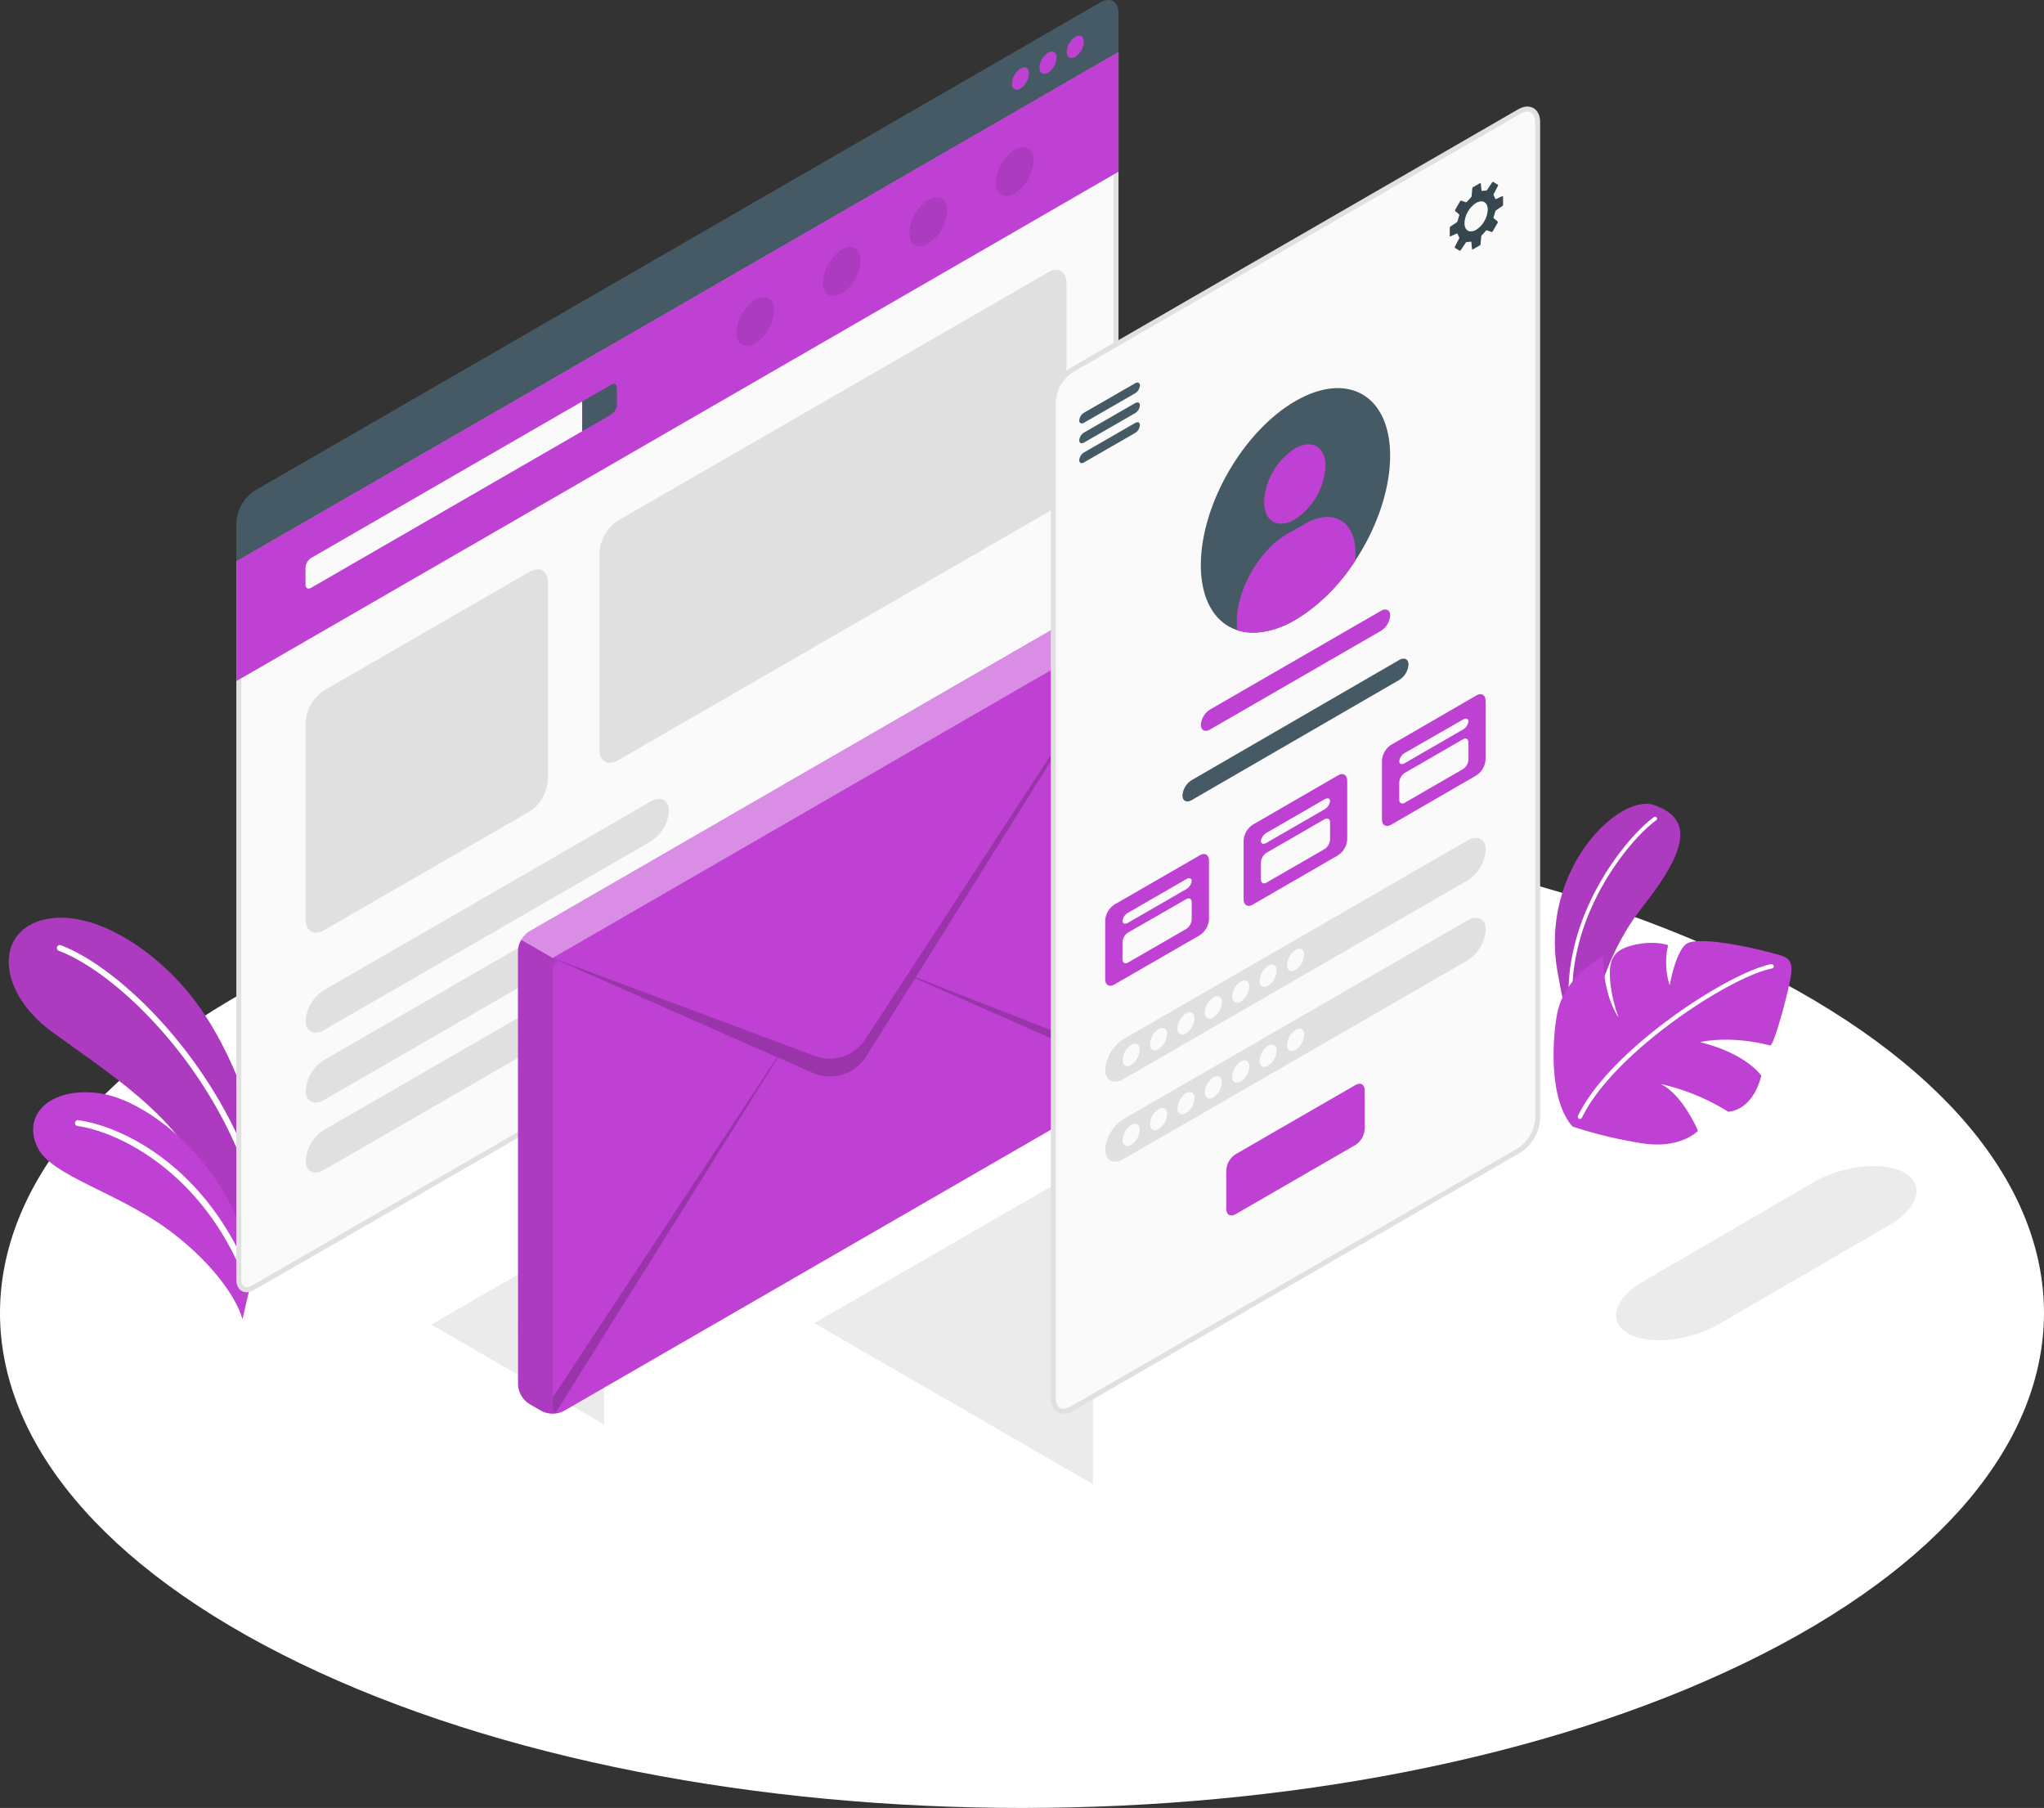 <svg xmlns="http://www.w3.org/2000/svg" width="480" height="424.501" viewBox="0 0 480 424.501"><rect x="0" y="0" width="480" height="424.501" fill="#333333" stroke="none"/><g id="Account-amico" transform="translate(-18.884 -50.039)"><g id="freepik--Floor--inject-13" transform="translate(18.884 242.159)"><path id="freepik--floor--inject-13-2" data-name="freepik--floor--inject-13" d="M89.177,418c93.729,45.38,245.7,45.38,339.414,0s93.729-119,0-164.33-245.685-45.38-339.414,0S-4.542,372.63,89.177,418Z" transform="translate(-18.884 -219.654)" fill="#fff"></path></g><g id="freepik--Shadows--inject-13" transform="translate(120.137 322.963)"><path id="freepik--Shadow--inject-13" d="M375.73,345.51c4.87,2.81,14.43,1.84,21.35-2.16L437,320.16c6.93-4,8.59-9.52,3.72-12.34S426.3,306,419.37,310l-39.9,23.21C372.54,337.18,370.87,342.7,375.73,345.51Z" transform="translate(-94.69 -305.36)" fill="#ebebeb"></path><path id="freepik--shadow--inject-13-2" data-name="freepik--shadow--inject-13" d="M135.31,366.9,94.69,343.45,135.31,320Z" transform="translate(-94.69 -305.36)" fill="#ebebeb"></path><path id="freepik--shadow--inject-13-3" data-name="freepik--shadow--inject-13" d="M250.12,380.93l-65.47-37.82,65.48-37.75Z" transform="translate(-94.69 -305.36)" fill="#ebebeb"></path></g><g id="freepik--Plants--inject-13" transform="translate(20.942 238.767)"><g id="freepik--plants--inject-13-2" data-name="freepik--plants--inject-13" transform="translate(0 26.749)"><path id="Path_110012" data-name="Path 110012" d="M80.36,312.07c.12-9.5-6.52-29.27-16.23-41.72S39,248.69,28,252.32c-10.3,3.39-9.35,16.85,3,25.92s30.9,20.49,36.19,36l11.25,19Z" transform="translate(-20.942 -251.521)" fill="#bf41d4"></path><path id="Path_110013" data-name="Path 110013" d="M80.36,312.07c.12-9.5-6.52-29.27-16.23-41.72S39,248.69,28,252.32c-10.3,3.39-9.35,16.85,3,25.92s30.9,20.49,36.19,36l11.25,19Z" transform="translate(-20.942 -251.521)" opacity="0.1"></path><path id="Path_110014" data-name="Path 110014" d="M80.91,325.08a.69.69,0,0,1-.62-.57c-6-32.51-31.9-59.19-47.53-65.2a.7.7,0,1,1,.5-1.3c15.93,6.13,42.33,33.25,48.39,66.25a.69.69,0,0,1-.55.81Z" transform="translate(-20.942 -251.521)" fill="#fff"></path><path id="Path_110015" data-name="Path 110015" d="M75.82,345.78c-1.46-5.36-7.88-14.25-18.34-21.66-11.58-8.19-26.3-12.07-29.63-18.38-4-7.58,2.43-14.62,14.4-13S75.1,311,78.18,335.66Z" transform="translate(-20.942 -251.521)" fill="#bf41d4"></path><path id="Path_110016" data-name="Path 110016" d="M78.21,340.2a.7.7,0,0,1-.6-.46C68,311.83,46.92,301.82,37.12,300.43a.692.692,0,1,1,.19-1.37c10.84,1.54,31.81,11.74,41.62,40.22a.71.71,0,0,1-.43.89.74.74,0,0,1-.29.03Z" transform="translate(-20.942 -251.521)" fill="#fff"></path></g><g id="freepik--plants--inject-13-3" data-name="freepik--plants--inject-13" transform="translate(362.777)"><path id="Path_110017" data-name="Path 110017" d="M434.93,285s1.33-20,13.13-34.9,11.08-21,2.94-24-27,14.95-22.84,38.9S434.93,285,434.93,285Z" transform="translate(-427.271 -225.772)" fill="#bf41d4"></path><path id="Path_110018" data-name="Path 110018" d="M434.93,285s1.33-20,13.13-34.9,11.08-21,2.94-24-27,14.95-22.84,38.9S434.93,285,434.93,285Z" transform="translate(-427.271 -225.772)" opacity="0.1"></path><path id="Path_110019" data-name="Path 110019" d="M431.32,273.58a.47.47,0,0,1-.47-.43c-1.37-22.06,14.2-40.16,20-44.26a.45.45,0,0,1,.64.11.47.47,0,0,1-.11.65c-5.72,4-21,21.77-19.64,43.44a.47.47,0,0,1-.43.49Z" transform="translate(-427.271 -225.772)" fill="#fff"></path><path id="Path_110020" data-name="Path 110020" d="M431.72,301.56A105.371,105.371,0,0,0,448,305.48c9.14,1.44,13.18-2.93,13.18-2.93s-3.6-8.57-8.79-11a51.109,51.109,0,0,1,15.86,6.51s5.58.09,7.8-8.43c0,0-3.3-5.13-14.4-7.9,0,0,6.75-1.7,16.48.78.73.29,3.84-10.72,4.78-15.8s-1.1-5-5.06-6.09-17.09-4-19.57-1.83-3.74,9.63-3.74,9.63a17.58,17.58,0,0,1-.37-9.44s-3.56-1.39-9.1.22c-4.52,1.31-4.74,4.39-4.54,7.87a33.87,33.87,0,0,0,2,8.84s-3.53-4.52-3.64-14.33c0,0-9.26,4.6-10.84,13.8C427.13,280.37,425.91,295,431.72,301.56Z" transform="translate(-427.271 -225.772)" fill="#bf41d4"></path><path id="Path_110021" data-name="Path 110021" d="M433.46,299.78a.53.53,0,0,0,.47-.29c7.37-15.33,34.8-33.14,44.62-35.05a.51.51,0,0,0,.41-.6.53.53,0,0,0-.61-.41c-10,1.95-37.86,20-45.35,35.61a.52.52,0,0,0,.24.69A.591.591,0,0,0,433.46,299.78Z" transform="translate(-427.271 -225.772)" fill="#fff"></path></g></g><g id="freepik--computer-screen--inject-13" transform="translate(74.38 50.039)"><path id="Path_110022" data-name="Path 110022" d="M76.78,352.86c-1.13,0-1.81-.93-1.81-2.5V182.15L281,63.22V230.75a8.93,8.93,0,0,1-4,7L78.42,352.35A3.33,3.33,0,0,1,76.78,352.86Z" transform="translate(-74.38 -50.039)" fill="#fafafa"></path><path id="Path_110023" data-name="Path 110023" d="M280.38,64.23V230.75a8.45,8.45,0,0,1-3.75,6.49L78.13,351.84a2.77,2.77,0,0,1-1.35.44c-1.11,0-1.23-1.35-1.23-1.92V182.49L280.38,64.23m1.17-2L74.38,181.81V350.36c0,2,1,3.09,2.4,3.09a3.919,3.919,0,0,0,1.93-.59L277.22,238.25a9.58,9.58,0,0,0,4.33-7.5V62.2Z" transform="translate(-74.38 -50.039)" fill="#e0e0e0"></path><path id="Path_110024" data-name="Path 110024" d="M74.39,181.81v28.15L281.55,90.35V62.2Z" transform="translate(-74.38 -50.039)" fill="#bf41d4"></path><path id="Path_110025" data-name="Path 110025" d="M90.63,183.31v4c0,.82.59,1.16,1.3.75l63.69-36.77v-7L91.93,181.06a2.91,2.91,0,0,0-1.3,2.25Z" transform="translate(-74.38 -50.039)" fill="#fafafa"></path><path id="Path_110026" data-name="Path 110026" d="M162.45,140.35c.72-.42,1.3-.08,1.3.75v4a2.89,2.89,0,0,1-1.3,2.25l-6.83,3.94v-7Z" transform="translate(-74.38 -50.039)" fill="#455a64"></path><path id="Path_110027" data-name="Path 110027" d="M74.38,172.74a9.58,9.58,0,0,1,4.33-7.5L277.22,50.63c2.39-1.38,4.33-.26,4.33,2.5V62.2L74.38,181.81Z" transform="translate(-74.38 -50.039)" fill="#455a64"></path><path id="Path_110028" data-name="Path 110028" d="M258.52,66.14a4.47,4.47,0,0,0-2,3.51c0,1.3.91,1.82,2,1.18a4.49,4.49,0,0,0,2-3.52C260.56,66,259.65,65.49,258.52,66.14Z" transform="translate(-74.38 -50.039)" fill="#bf41d4"></path><path id="Path_110029" data-name="Path 110029" d="M265,62.42a4.47,4.47,0,0,0-2,3.51c0,1.3.91,1.82,2,1.18a4.51,4.51,0,0,0,2-3.52C267,62.29,266.08,61.77,265,62.42Z" transform="translate(-74.38 -50.039)" fill="#bf41d4"></path><path id="Path_110030" data-name="Path 110030" d="M271.39,58.7a4.47,4.47,0,0,0-2,3.51c0,1.3.91,1.82,2,1.18a4.51,4.51,0,0,0,2-3.52C273.42,58.57,272.51,58.05,271.39,58.7Z" transform="translate(-74.38 -50.039)" fill="#bf41d4"></path><g id="Group_51981" data-name="Group 51981" transform="translate(117.43 34.552)" opacity="0.1"><path id="Path_110031" data-name="Path 110031" d="M216.55,108.67a9.82,9.82,0,0,0-4.43,7.7c0,2.83,2,4,4.43,2.56a9.8,9.8,0,0,0,4.44-7.69C221,108.41,219,107.26,216.55,108.67Z" transform="translate(-191.81 -84.591)"></path><path id="Path_110032" data-name="Path 110032" d="M196.25,120.4a9.8,9.8,0,0,0-4.44,7.69c0,2.83,2,4,4.44,2.57a9.82,9.82,0,0,0,4.43-7.7C200.68,120.13,198.7,119,196.25,120.4Z" transform="translate(-191.81 -84.591)"></path><path id="Path_110033" data-name="Path 110033" d="M236.86,97a9.8,9.8,0,0,0-4.43,7.69c0,2.83,2,4,4.43,2.56a9.79,9.79,0,0,0,4.44-7.69C241.3,96.68,239.32,95.53,236.86,97Z" transform="translate(-191.81 -84.591)"></path><path id="Path_110034" data-name="Path 110034" d="M257.18,85.2a9.8,9.8,0,0,0-4.44,7.69c0,2.83,2,4,4.44,2.56a9.8,9.8,0,0,0,4.44-7.69C261.62,84.93,259.63,83.78,257.18,85.2Z" transform="translate(-191.81 -84.591)"></path></g><path id="Path_110035" data-name="Path 110035" d="M95,212.15l48.21-27.84c2.39-1.38,4.33-.26,4.33,2.5V233.1a9.58,9.58,0,0,1-4.33,7.5L95,268.43c-2.39,1.38-4.33.26-4.33-2.5V219.65a9.58,9.58,0,0,1,4.33-7.5Z" transform="translate(-74.38 -50.039)" fill="#e0e0e0"></path><path id="Path_110036" data-name="Path 110036" d="M164,172.28,265,114c2.39-1.39,4.33-.27,4.33,2.5v46.28a9.58,9.58,0,0,1-4.33,7.5L164,228.56c-2.39,1.38-4.33.26-4.33-2.5V179.78a9.58,9.58,0,0,1,4.33-7.5Z" transform="translate(-74.38 -50.039)" fill="#e0e0e0"></path><path id="Path_110037" data-name="Path 110037" d="M95,282.5l76.64-44.25c2.4-1.38,4.34-.4,4.34,2.19a9.29,9.29,0,0,1-4.33,7.19L95,291.88c-2.39,1.38-4.33.4-4.33-2.19A9.29,9.29,0,0,1,95,282.5Z" transform="translate(-74.38 -50.039)" fill="#e0e0e0"></path><path id="Path_110038" data-name="Path 110038" d="M95,298.92l76.64-44.25c2.4-1.38,4.34-.4,4.34,2.19a9.29,9.29,0,0,1-4.33,7.19L95,308.3c-2.39,1.38-4.33.4-4.33-2.19A9.29,9.29,0,0,1,95,298.92Z" transform="translate(-74.38 -50.039)" fill="#e0e0e0"></path><path id="Path_110039" data-name="Path 110039" d="M95,315.33l76.64-44.25c2.4-1.38,4.34-.4,4.34,2.19a9.29,9.29,0,0,1-4.33,7.19L95,324.71c-2.39,1.38-4.33.4-4.33-2.19A9.29,9.29,0,0,1,95,315.33Z" transform="translate(-74.38 -50.039)" fill="#e0e0e0"></path></g><g id="freepik--Envelope--inject-13" transform="translate(140.524 191.417)"><g id="freepik--Letter--inject-13"><path id="Path_110040" data-name="Path 110040" d="M131.25,259.67a5.77,5.77,0,0,1,2.6-4.5l132.91-76.73a5.74,5.74,0,0,1,5.2,0l2.93,1.69a5.74,5.74,0,0,1,2.59,4.5V286.51a5.76,5.76,0,0,1-2.59,4.5L142,367.74a5.74,5.74,0,0,1-5.2,0l-2.93-1.69a5.76,5.76,0,0,1-2.6-4.5Z" transform="translate(-131.25 -177.817)" fill="#bf41d4"></path><path id="Path_110041" data-name="Path 110041" d="M132,257.11l7.38,4.26,137.33-79.3a5.47,5.47,0,0,0-1.83-1.95L272,178.44a5.7,5.7,0,0,0-5.18,0L133.85,255.17A5.38,5.38,0,0,0,132,257.11Z" transform="translate(-131.25 -177.817)" fill="#fff" opacity="0.4"></path><path id="Path_110042" data-name="Path 110042" d="M131.25,259.67V361.55a5.76,5.76,0,0,0,2.6,4.5l2.93,1.69a3.832,3.832,0,0,0,.71.32,5.782,5.782,0,0,0,1.07.25,6.4,6.4,0,0,0,2.05-.08,3.8,3.8,0,0,0,.51-.13l.31-.12a1.58,1.58,0,0,1-1.25,0,1.8,1.8,0,0,1-.79-1.71V264.37a2.29,2.29,0,0,1,1.35-2.22l-1.35-.78L132,257.11A5.32,5.32,0,0,0,131.25,259.67Z" transform="translate(-131.25 -177.817)" opacity="0.1"></path><path id="Path_110043" data-name="Path 110043" d="M139.39,261.37l61.55,23a10,10,0,0,0,11.87-3.91l9.88-15.14,54.52-83.53-52.55,84.1,52.82,20.67a5.37,5.37,0,0,1-.81,2.59l-52.15-23L213,284.5a10,10,0,0,1-12.52,3.84l-8.18-3.61L140.18,368a1.8,1.8,0,0,1-.79-1.71V364.6l52.68-79.93Z" transform="translate(-131.25 -177.817)" opacity="0.2"></path></g></g><g id="freepik--mobile-screen--inject-13" transform="translate(266.236 75.649)"><path id="Path_110044" data-name="Path 110044" d="M249.05,144.41v233.9c0,2.76,1.94,3.88,4.33,2.5l105.08-60.67a9.58,9.58,0,0,0,4.33-7.5V78.74c0-2.76-1.94-3.88-4.33-2.5L253.38,136.91a9.56,9.56,0,0,0-4.33,7.5Z" transform="translate(-249.05 -75.649)" fill="#fafafa" stroke="#e0e0e0" stroke-miterlimit="10" stroke-width="1.17"></path><path id="Path_110045" data-name="Path 110045" d="M255.14,148.76a2.39,2.39,0,0,1,1.13-1.82l12-6.91c.62-.36,1.12-.12,1.12.53a2.38,2.38,0,0,1-1.12,1.82l-12,6.91C255.65,149.65,255.14,149.41,255.14,148.76Z" transform="translate(-249.05 -75.649)" fill="#455a64"></path><path id="Path_110046" data-name="Path 110046" d="M255.14,153.42a2.38,2.38,0,0,1,1.13-1.82l12-6.91c.62-.36,1.12-.12,1.12.52a2.38,2.38,0,0,1-1.12,1.83l-12,6.9C255.65,154.3,255.14,154.07,255.14,153.42Z" transform="translate(-249.05 -75.649)" fill="#455a64"></path><path id="Path_110047" data-name="Path 110047" d="M255.14,158.08a2.38,2.38,0,0,1,1.13-1.82l12-6.91c.62-.36,1.12-.13,1.12.52a2.36,2.36,0,0,1-1.12,1.82l-12,6.91C255.65,159,255.14,158.73,255.14,158.08Z" transform="translate(-249.05 -75.649)" fill="#455a64"></path><path id="Path_110048" data-name="Path 110048" d="M354.67,98.1V96.23a.13.13,0,0,0-.19-.12l-1.44.65a.17.17,0,0,1-.24-.11,3.069,3.069,0,0,0-.32-.71.39.39,0,0,1,0-.35l1-1.94a.21.21,0,0,0-.09-.28l-1-.6a.22.22,0,0,0-.28.07l-1.2,1.8a.37.37,0,0,1-.31.15,3.56,3.56,0,0,0-.78.08.17.17,0,0,1-.22-.15l-.16-1.57a.116.116,0,0,0-.19-.1l-1.62.93a.43.43,0,0,0-.19.3l-.16,1.8a.651.651,0,0,1-.17.34,9,9,0,0,0-.9,1,.3.3,0,0,1-.32.09l-1-.36a.25.25,0,0,0-.29.11l-1.19,2.06a.26.26,0,0,0,.05.3l.84.72a.32.32,0,0,1,.08.32,10.062,10.062,0,0,0-.38,1.26.62.62,0,0,1-.2.31l-1.48,1a.44.44,0,0,0-.17.32v1.86a.12.12,0,0,0,.19.12l1.44-.65a.18.18,0,0,1,.24.12,3.07,3.07,0,0,0,.32.71.39.39,0,0,1,0,.35l-1,1.93a.23.23,0,0,0,.09.29l1,.6a.22.22,0,0,0,.28-.07l1.2-1.8a.37.37,0,0,1,.31-.15,3.56,3.56,0,0,0,.78-.08.17.17,0,0,1,.22.15l.16,1.57c0,.11.09.16.19.1l1.62-.93a.46.46,0,0,0,.19-.31l.16-1.8a.59.59,0,0,1,.17-.33,9,9,0,0,0,.9-1,.3.3,0,0,1,.32-.09l1,.36a.25.25,0,0,0,.29-.11l1.19-2.06a.26.26,0,0,0-.06-.31l-.83-.71a.32.32,0,0,1-.08-.32,10.056,10.056,0,0,0,.38-1.26.54.54,0,0,1,.2-.31l1.48-1A.46.46,0,0,0,354.67,98.1Zm-6.33,5.9c-1.51.88-2.73.17-2.73-1.57a6,6,0,0,1,2.73-4.74c1.51-.87,2.73-.16,2.73,1.58a6,6,0,0,1-2.73,4.73Z" transform="translate(-249.05 -75.649)" fill="#37474f"></path><path id="Path_110049" data-name="Path 110049" d="M305.92,144.2c12.28-7.09,22.23-1.34,22.23,12.84s-9.95,31.41-22.23,38.5-22.23,1.34-22.23-12.83S293.64,151.29,305.92,144.2Z" transform="translate(-249.05 -75.649)" fill="#455a64"></path><path id="Path_110050" data-name="Path 110050" d="M305.77,155.36c4-2.3,7.21-.44,7.21,4.16A15.94,15.94,0,0,1,305.77,172c-4,2.3-7.22.44-7.22-4.16a15.93,15.93,0,0,1,7.22-12.48Z" transform="translate(-249.05 -75.649)" fill="#bf41d4"></path><path id="Path_110051" data-name="Path 110051" d="M320,179.88c0-7.55-5.31-10.62-11.85-6.84L304,175.4c-6.54,3.78-11.85,13-11.85,20.53V198a12.43,12.43,0,0,0,3.82.59,20.14,20.14,0,0,0,9.91-3A43.81,43.81,0,0,0,320,181.64Z" transform="translate(-249.05 -75.649)" fill="#bf41d4"></path><path id="Path_110052" data-name="Path 110052" d="M285.86,216.63,326,193.46c1.19-.69,2.16-.2,2.16,1.1a4.65,4.65,0,0,1-2.16,3.59l-40.13,23.17c-1.2.7-2.17.2-2.17-1.09A4.64,4.64,0,0,1,285.86,216.63Z" transform="translate(-249.05 -75.649)" fill="#bf41d4"></path><path id="Path_110053" data-name="Path 110053" d="M281.55,233.21,330.29,205c1.2-.69,2.17-.2,2.17,1.1a4.64,4.64,0,0,1-2.17,3.59L281.55,237.9c-1.2.69-2.17.2-2.17-1.1A4.64,4.64,0,0,1,281.55,233.21Z" transform="translate(-249.05 -75.649)" fill="#455a64"></path><path id="Path_110054" data-name="Path 110054" d="M331.59,227.74l13.65-7.88c.72-.41,1.3-.22,1.3.43a2.61,2.61,0,0,1-1.3,1.92l-13.65,7.88c-.71.41-1.3.22-1.3-.42A2.64,2.64,0,0,1,331.59,227.74Z" transform="translate(-249.05 -75.649)" fill="#37474f"></path><path id="Path_110055" data-name="Path 110055" d="M263.4,262.43l20.05-11.57c1.19-.69,2.16-.13,2.16,1.25v13.76a4.8,4.8,0,0,1-2.16,3.75L263.4,281.19c-1.19.69-2.16.13-2.16-1.25V266.18A4.8,4.8,0,0,1,263.4,262.43Z" transform="translate(-249.05 -75.649)" fill="#bf41d4"></path><path id="Path_110056" data-name="Path 110056" d="M266.6,264.35l13.65-7.88c.72-.41,1.3-.22,1.3.42a2.61,2.61,0,0,1-1.3,1.93L266.6,266.7c-.72.41-1.3.22-1.3-.42A2.61,2.61,0,0,1,266.6,264.35Z" transform="translate(-249.05 -75.649)" fill="#fafafa"></path><path id="Path_110057" data-name="Path 110057" d="M265.3,271.29v4c0,.83.58,1.16,1.3.75l13.65-7.88a2.87,2.87,0,0,0,1.3-2.25v-4c0-.83-.58-1.16-1.3-.75L266.6,269A2.89,2.89,0,0,0,265.3,271.29Z" transform="translate(-249.05 -75.649)" fill="#fafafa"></path><path id="Path_110058" data-name="Path 110058" d="M295.9,243.67l20-11.57c1.2-.69,2.17-.13,2.17,1.25v13.76a4.78,4.78,0,0,1-2.17,3.75l-20,11.57c-1.2.69-2.16.13-2.16-1.25V247.42a4.77,4.77,0,0,1,2.16-3.75Z" transform="translate(-249.05 -75.649)" fill="#bf41d4"></path><path id="Path_110059" data-name="Path 110059" d="M299.1,245.59l13.65-7.88c.71-.41,1.29-.22,1.29.42a2.63,2.63,0,0,1-1.29,1.93l-13.65,7.88c-.72.41-1.3.22-1.3-.43a2.61,2.61,0,0,1,1.3-1.92Z" transform="translate(-249.05 -75.649)" fill="#fafafa"></path><path id="Path_110060" data-name="Path 110060" d="M297.8,252.53v4c0,.83.58,1.16,1.3.75l13.65-7.88a2.89,2.89,0,0,0,1.29-2.25v-4c0-.83-.59-1.16-1.3-.75l-13.65,7.88a2.87,2.87,0,0,0-1.29,2.25Z" transform="translate(-249.05 -75.649)" fill="#fafafa"></path><path id="Path_110061" data-name="Path 110061" d="M328.4,224.91l20-11.58c1.19-.69,2.16-.13,2.16,1.25v13.77a4.8,4.8,0,0,1-2.16,3.75l-20,11.57c-1.2.69-2.17.13-2.17-1.25V228.66a4.78,4.78,0,0,1,2.17-3.75Z" transform="translate(-249.05 -75.649)" fill="#bf41d4"></path><path id="Path_110062" data-name="Path 110062" d="M331.59,226.83,345.24,219c.72-.42,1.3-.23,1.3.42a2.58,2.58,0,0,1-1.3,1.92l-13.65,7.88c-.71.42-1.3.23-1.3-.42A2.61,2.61,0,0,1,331.59,226.83Z" transform="translate(-249.05 -75.649)" fill="#fafafa"></path><path id="Path_110063" data-name="Path 110063" d="M330.29,233.77v4c0,.82.59,1.16,1.3.75l13.65-7.89a2.86,2.86,0,0,0,1.3-2.25v-4c0-.83-.58-1.17-1.3-.75l-13.65,7.88A2.88,2.88,0,0,0,330.29,233.77Z" transform="translate(-249.05 -75.649)" fill="#fafafa"></path><path id="Path_110064" data-name="Path 110064" d="M265.57,294l80.7-46.59c2.4-1.38,4.33-.4,4.33,2.19a9.26,9.26,0,0,1-4.33,7.19l-80.7,46.59c-2.39,1.38-4.33.4-4.33-2.19A9.29,9.29,0,0,1,265.57,294Z" transform="translate(-249.05 -75.649)" fill="#e0e0e0"></path><path id="Path_110065" data-name="Path 110065" d="M265.57,312.77l80.7-46.59c2.4-1.38,4.33-.4,4.33,2.19a9.26,9.26,0,0,1-4.33,7.19l-80.7,46.6c-2.39,1.38-4.33.4-4.33-2.2a9.29,9.29,0,0,1,4.33-7.19Z" transform="translate(-249.05 -75.649)" fill="#e0e0e0"></path><path id="Path_110066" data-name="Path 110066" d="M291.84,321.06,320,304.8c1.2-.69,2.17-.13,2.17,1.25v9.07a4.78,4.78,0,0,1-2.17,3.75l-28.16,16.26c-1.2.69-2.17.13-2.17-1.25v-9.07a4.78,4.78,0,0,1,2.17-3.75Z" transform="translate(-249.05 -75.649)" fill="#bf41d4"></path><path id="Path_110067" data-name="Path 110067" d="M267.33,295.39a4.49,4.49,0,0,0-2,3.52c0,1.29.91,1.82,2,1.17a4.49,4.49,0,0,0,2-3.52C269.36,295.27,268.45,294.74,267.33,295.39Z" transform="translate(-249.05 -75.649)" fill="#fafafa"></path><path id="Path_110068" data-name="Path 110068" d="M273.77,291.67a4.47,4.47,0,0,0-2,3.52c0,1.29.9,1.82,2,1.17a4.49,4.49,0,0,0,2-3.52C275.8,291.55,274.89,291,273.77,291.67Z" transform="translate(-249.05 -75.649)" fill="#fafafa"></path><path id="Path_110069" data-name="Path 110069" d="M280.2,288a4.49,4.49,0,0,0-2,3.52c0,1.29.91,1.82,2,1.17a4.49,4.49,0,0,0,2-3.52C282.23,287.83,281.32,287.3,280.2,288Z" transform="translate(-249.05 -75.649)" fill="#fafafa"></path><path id="Path_110070" data-name="Path 110070" d="M286.64,284.23a4.48,4.48,0,0,0-2,3.52c0,1.29.91,1.82,2,1.17a4.49,4.49,0,0,0,2-3.52C288.67,284.11,287.76,283.58,286.64,284.23Z" transform="translate(-249.05 -75.649)" fill="#fafafa"></path><path id="Path_110071" data-name="Path 110071" d="M293.07,280.51a4.49,4.49,0,0,0-2,3.52c0,1.29.91,1.82,2,1.17a4.49,4.49,0,0,0,2-3.52C295.1,280.39,294.19,279.86,293.07,280.51Z" transform="translate(-249.05 -75.649)" fill="#fafafa"></path><path id="Path_110072" data-name="Path 110072" d="M299.5,276.79a4.49,4.49,0,0,0-2,3.52c0,1.29.91,1.82,2,1.17a4.47,4.47,0,0,0,2-3.52C301.53,276.67,300.63,276.14,299.5,276.79Z" transform="translate(-249.05 -75.649)" fill="#fafafa"></path><path id="Path_110073" data-name="Path 110073" d="M305.94,273.07a4.49,4.49,0,0,0-2,3.52c0,1.29.91,1.82,2,1.17a4.49,4.49,0,0,0,2-3.52C308,273,307.06,272.42,305.94,273.07Z" transform="translate(-249.05 -75.649)" fill="#fafafa"></path><path id="Path_110074" data-name="Path 110074" d="M267.33,314.17a4.51,4.51,0,0,0-2,3.52c0,1.3.91,1.82,2,1.17a4.47,4.47,0,0,0,2-3.51C269.36,314.05,268.45,313.53,267.33,314.17Z" transform="translate(-249.05 -75.649)" fill="#fafafa"></path><path id="Path_110075" data-name="Path 110075" d="M273.77,310.45a4.48,4.48,0,0,0-2,3.52c0,1.3.9,1.82,2,1.17a4.47,4.47,0,0,0,2-3.51C275.8,310.33,274.89,309.81,273.77,310.45Z" transform="translate(-249.05 -75.649)" fill="#fafafa"></path><path id="Path_110076" data-name="Path 110076" d="M280.2,306.73a4.51,4.51,0,0,0-2,3.52c0,1.3.91,1.82,2,1.17a4.47,4.47,0,0,0,2-3.51C282.23,306.61,281.32,306.08,280.2,306.73Z" transform="translate(-249.05 -75.649)" fill="#fafafa"></path><path id="Path_110077" data-name="Path 110077" d="M286.64,303a4.49,4.49,0,0,0-2,3.52c0,1.3.91,1.82,2,1.17a4.47,4.47,0,0,0,2-3.51C288.67,302.89,287.76,302.36,286.64,303Z" transform="translate(-249.05 -75.649)" fill="#fafafa"></path><path id="Path_110078" data-name="Path 110078" d="M293.07,299.29a4.49,4.49,0,0,0-2,3.52c0,1.3.91,1.82,2,1.17a4.47,4.47,0,0,0,2-3.51C295.1,299.17,294.19,298.64,293.07,299.29Z" transform="translate(-249.05 -75.649)" fill="#fafafa"></path><path id="Path_110079" data-name="Path 110079" d="M299.5,295.57a4.49,4.49,0,0,0-2,3.52c0,1.3.91,1.82,2,1.17a4.45,4.45,0,0,0,2-3.52C301.53,295.45,300.63,294.92,299.5,295.57Z" transform="translate(-249.05 -75.649)" fill="#fafafa"></path><path id="Path_110080" data-name="Path 110080" d="M305.94,291.85a4.49,4.49,0,0,0-2,3.52c0,1.3.91,1.82,2,1.17a4.48,4.48,0,0,0,2-3.52C308,291.73,307.06,291.2,305.94,291.85Z" transform="translate(-249.05 -75.649)" fill="#fafafa"></path></g></g></svg>